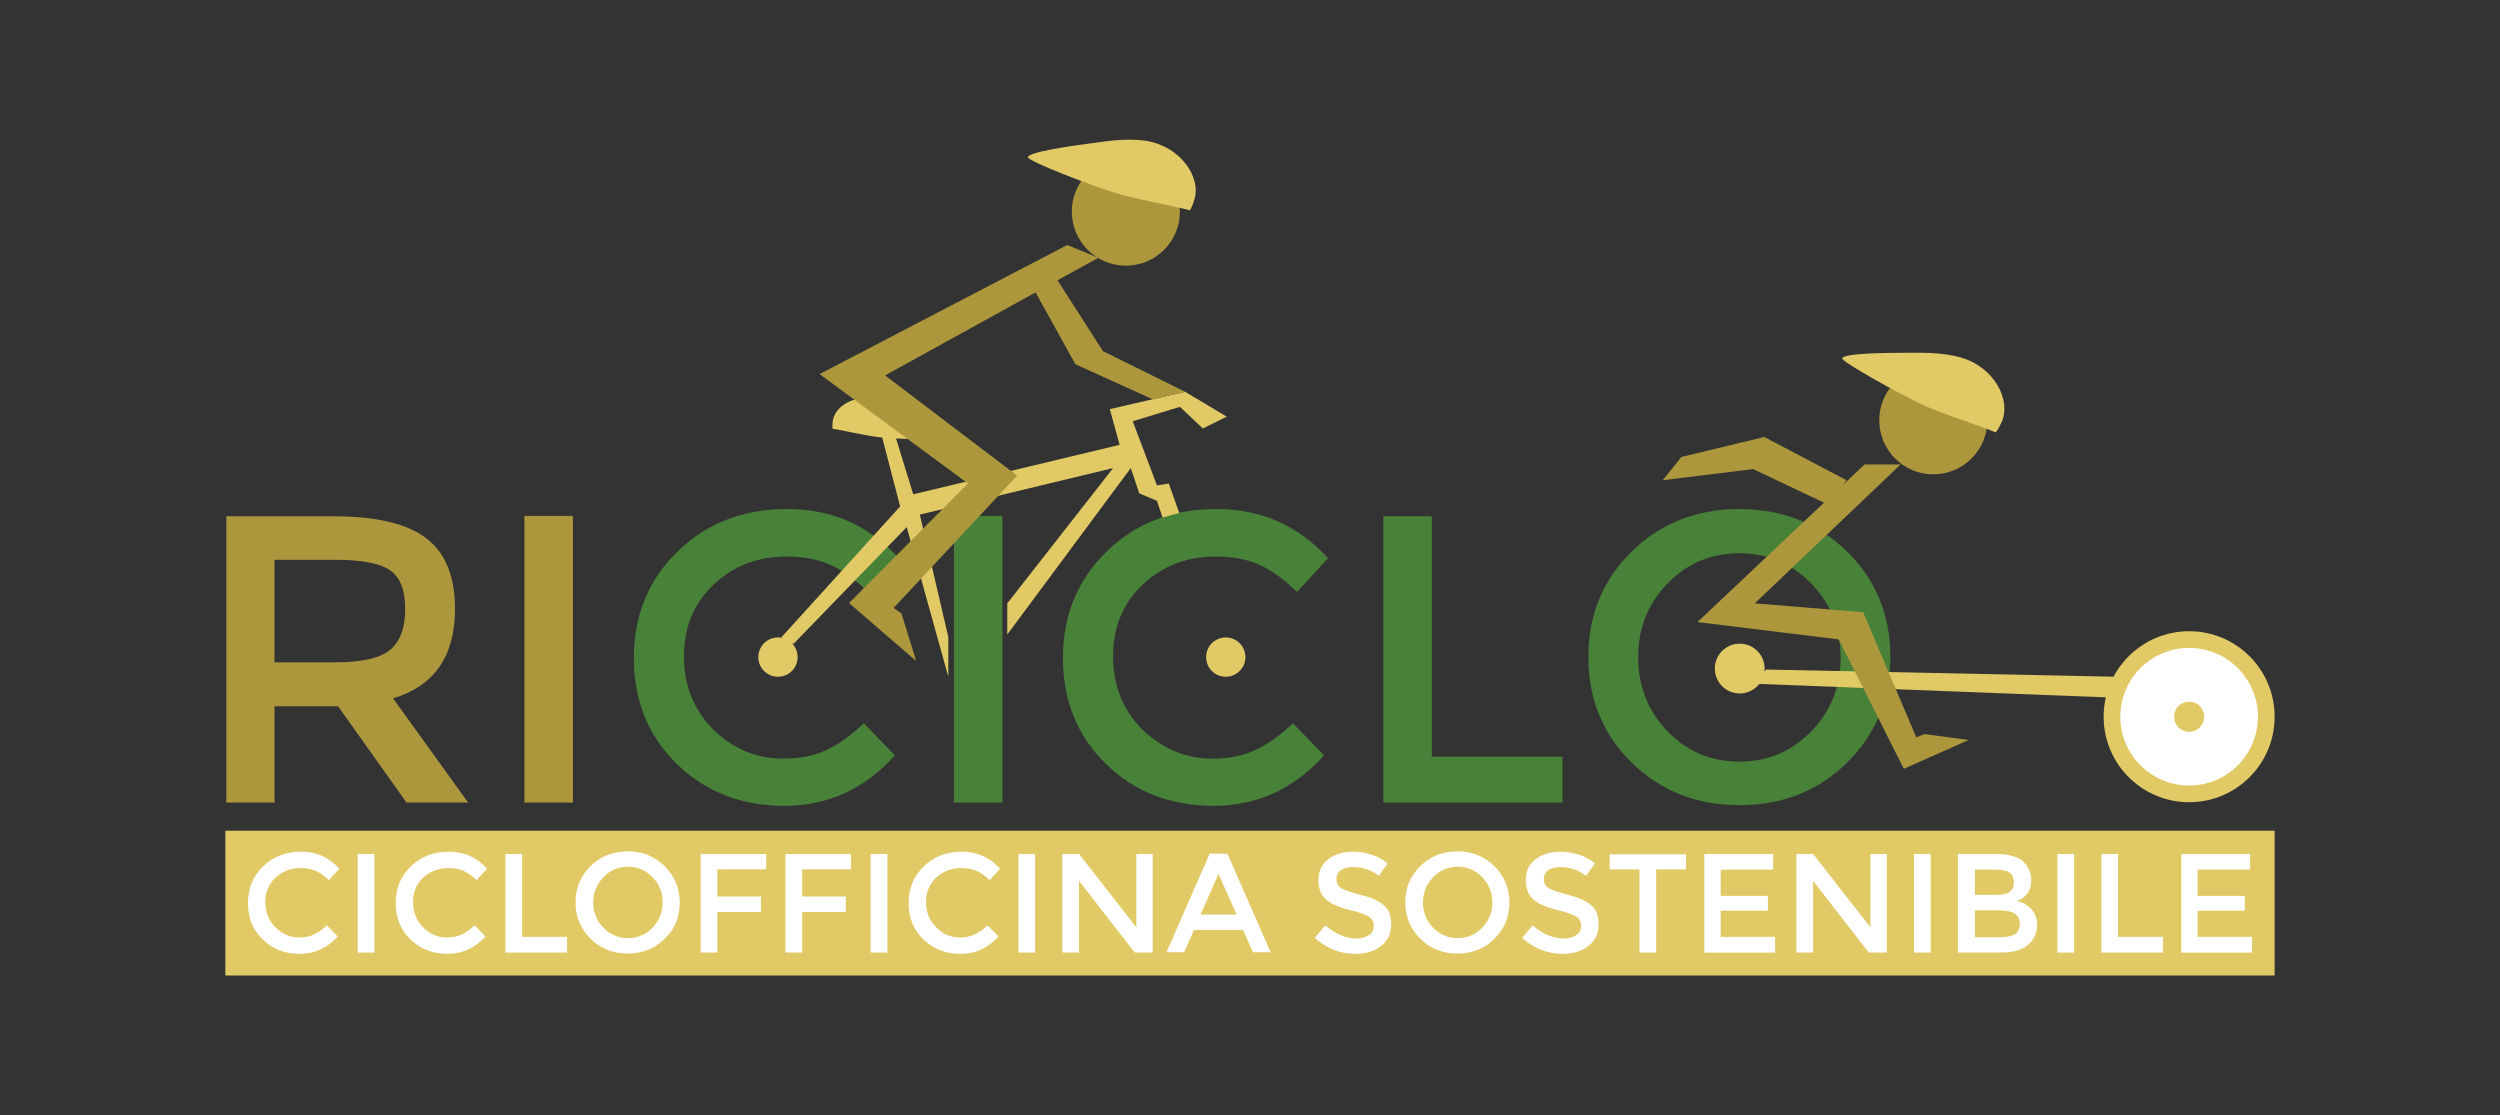 <?xml version="1.0" encoding="utf-8"?>
<!-- Generator: Adobe Illustrator 25.0.0, SVG Export Plug-In . SVG Version: 6.00 Build 0)  -->
<svg version="1.1" id="Livello_1" xmlns="http://www.w3.org/2000/svg" xmlns:xlink="http://www.w3.org/1999/xlink" x="0px" y="0px"
	 viewBox="0 0 763.2 340.4" style="enable-background:new 0 0 763.2 340.4;" xml:space="preserve">
<rect x="0" y="0" width="763.2" height="340.4" fill="#333333" stroke="none"/>
<style type="text/css">
	.st0{fill:#E1CA66;}
	.st1{fill:#AD973C;}
	.st2{fill:#488138;}
	.st3{fill:#FFFFFF;}
</style>
<g>
	<rect x="68.8" y="253.6" class="st0" width="625.6" height="44.2"/>
	<path class="st0" d="M286.7,133.9c0.4-0.9-7-5.5-9.8-7.1c-2.1-1.3-5.9-3.8-9.7-4.8c-6.4-1.7-12.5,2.1-13,6.7c-0.2,1.9,0,2.2,0,2.2
		c2.4,0.3,10.5,2.2,14.4,2.6C274.1,134,286.5,134.5,286.7,133.9z"/>
	<g>
		<g>
			<path class="st1" d="M138.9,185.9c0,14.4-6.3,23.5-18.9,27.3l22.9,31.8h-18.8l-20.9-29.4H83.8V245H69.1v-87.4h32.5
				c13.3,0,22.9,2.3,28.6,6.8C136,168.8,138.9,176,138.9,185.9z M119.2,198.3c3-2.6,4.5-6.7,4.5-12.4c0-5.7-1.5-9.6-4.6-11.8
				c-3.1-2.1-8.6-3.2-16.5-3.2H83.8v31.3h18.4C110.5,202.2,116.2,200.9,119.2,198.3z"/>
			<path class="st1" d="M160.1,157.5h14.8V245h-14.8V157.5z"/>
			<path class="st2" d="M239.1,231.6c5.1,0,9.5-0.9,13.1-2.6c3.7-1.7,7.5-4.4,11.5-8.2l9.5,9.8c-9.3,10.3-20.5,15.4-33.7,15.4
				c-13.2,0-24.2-4.3-32.9-12.8c-8.7-8.5-13.1-19.3-13.1-32.3c0-13,4.4-23.8,13.3-32.5c8.9-8.7,20.1-13,33.6-13c13.6,0,24.9,5,34,15
				l-9.4,10.3c-4.2-4-8.1-6.8-11.8-8.4c-3.7-1.6-8.1-2.4-13.1-2.4c-8.8,0-16.3,2.9-22.3,8.6c-6,5.7-9,13-9,21.9
				c0,8.9,3,16.3,8.9,22.3C223.8,228.6,230.9,231.6,239.1,231.6z"/>
			<path class="st2" d="M291.2,157.5H306V245h-14.8V157.5z"/>
			<path class="st2" d="M370.1,231.6c5.1,0,9.5-0.9,13.1-2.6c3.7-1.7,7.5-4.4,11.5-8.2l9.5,9.8c-9.3,10.3-20.5,15.4-33.7,15.4
				c-13.2,0-24.2-4.3-32.9-12.8c-8.7-8.5-13.1-19.3-13.1-32.3c0-13,4.4-23.8,13.3-32.5c8.9-8.7,20.1-13,33.6-13c13.6,0,24.9,5,34,15
				l-9.4,10.3c-4.2-4-8.1-6.8-11.8-8.4c-3.7-1.6-8.1-2.4-13.1-2.4c-8.8,0-16.3,2.9-22.3,8.6c-6,5.7-9,13-9,21.9
				c0,8.9,3,16.3,8.9,22.3C354.9,228.6,362,231.6,370.1,231.6z"/>
			<path class="st2" d="M422.3,245v-87.4h14.8v73.4H477v14H422.3z"/>
			<path class="st2" d="M563.8,232.9c-8.8,8.6-19.8,12.9-32.8,12.9c-13,0-23.9-4.3-32.8-12.9c-8.8-8.6-13.3-19.4-13.3-32.3
				c0-12.9,4.4-23.6,13.3-32.3c8.8-8.6,19.8-12.9,32.8-12.9c13,0,23.9,4.3,32.8,12.9c8.8,8.6,13.3,19.4,13.3,32.3
				C577,213.5,572.6,224.3,563.8,232.9z M553,178.2c-6-6.2-13.3-9.3-22-9.3c-8.7,0-16,3.1-22,9.3c-6,6.2-8.9,13.7-8.9,22.5
				c0,8.8,3,16.3,8.9,22.5c6,6.2,13.3,9.3,22,9.3c8.7,0,16-3.1,22-9.3c6-6.2,8.9-13.7,8.9-22.5C561.9,191.8,558.9,184.3,553,178.2z"
				/>
		</g>
	</g>
	<g>
		<path class="st3" d="M91.3,286.2c1.7,0,3.3-0.3,4.5-0.9c1.3-0.6,2.6-1.5,4-2.8l3.3,3.4c-3.2,3.5-7,5.3-11.6,5.3
			c-4.5,0-8.3-1.5-11.3-4.4c-3-2.9-4.5-6.6-4.5-11.1c0-4.5,1.5-8.2,4.6-11.2c3.1-3,6.9-4.5,11.6-4.5c4.7,0,8.5,1.7,11.7,5.2
			l-3.2,3.5c-1.4-1.4-2.8-2.3-4.1-2.9c-1.3-0.5-2.8-0.8-4.5-0.8c-3,0-5.6,1-7.7,2.9c-2.1,2-3.1,4.5-3.1,7.5c0,3.1,1,5.6,3.1,7.7
			C86.1,285.1,88.5,286.2,91.3,286.2z"/>
		<path class="st3" d="M109.2,260.7h5.1v30.1h-5.1V260.7z"/>
		<path class="st3" d="M136.4,286.2c1.7,0,3.3-0.3,4.5-0.9c1.3-0.6,2.6-1.5,4-2.8l3.3,3.4c-3.2,3.5-7,5.3-11.6,5.3
			c-4.5,0-8.3-1.5-11.3-4.4c-3-2.9-4.5-6.6-4.5-11.1c0-4.5,1.5-8.2,4.6-11.2c3.1-3,6.9-4.5,11.6-4.5c4.7,0,8.5,1.7,11.7,5.2
			l-3.2,3.5c-1.4-1.4-2.8-2.3-4.1-2.9c-1.3-0.5-2.8-0.8-4.5-0.8c-3,0-5.6,1-7.7,2.9c-2.1,2-3.1,4.5-3.1,7.5c0,3.1,1,5.6,3.1,7.7
			C131.1,285.1,133.6,286.2,136.4,286.2z"/>
		<path class="st3" d="M154.3,290.8v-30.1h5.1V286h13.7v4.8H154.3z"/>
		<path class="st3" d="M202.9,286.6c-3,3-6.8,4.5-11.3,4.5c-4.5,0-8.2-1.5-11.3-4.5c-3-3-4.6-6.7-4.6-11.1c0-4.4,1.5-8.1,4.6-11.1
			c3-3,6.8-4.5,11.3-4.5c4.5,0,8.2,1.5,11.3,4.5c3,3,4.6,6.7,4.6,11.1C207.5,280,206,283.7,202.9,286.6z M199.2,267.8
			c-2-2.1-4.6-3.2-7.5-3.2c-3,0-5.5,1.1-7.5,3.2c-2,2.1-3.1,4.7-3.1,7.7s1,5.6,3.1,7.7c2,2.1,4.6,3.2,7.5,3.2c3,0,5.5-1.1,7.5-3.2
			c2-2.1,3.1-4.7,3.1-7.7S201.3,269.9,199.2,267.8z"/>
		<path class="st3" d="M219,265.4v8.3h13.3v4.7H219v12.4h-5.1v-30.1h20l0,4.7H219z"/>
		<path class="st3" d="M244.9,265.4v8.3h13.3v4.7h-13.3v12.4h-5.1v-30.1h20l0,4.7H244.9z"/>
		<path class="st3" d="M265.8,260.7h5.1v30.1h-5.1V260.7z"/>
		<path class="st3" d="M293,286.2c1.7,0,3.3-0.3,4.5-0.9c1.3-0.6,2.6-1.5,4-2.8l3.3,3.4c-3.2,3.5-7,5.3-11.6,5.3
			c-4.5,0-8.3-1.5-11.3-4.4c-3-2.9-4.5-6.6-4.5-11.1c0-4.5,1.5-8.2,4.6-11.2c3.1-3,6.9-4.5,11.6-4.5c4.7,0,8.5,1.7,11.7,5.2
			l-3.2,3.5c-1.4-1.4-2.8-2.3-4.1-2.9c-1.3-0.5-2.8-0.8-4.5-0.8c-3,0-5.6,1-7.7,2.9c-2.1,2-3.1,4.5-3.1,7.5c0,3.1,1,5.6,3.1,7.7
			C287.7,285.1,290.2,286.2,293,286.2z"/>
		<path class="st3" d="M310.9,260.7h5.1v30.1h-5.1V260.7z"/>
		<path class="st3" d="M346.8,260.7h5.1v30.1h-5.5l-17-21.9v21.9h-5.1v-30.1h5.1l17.5,22.4V260.7z"/>
		<path class="st3" d="M364.5,283.9l-3,6.8h-5.4l13.2-30.1h5.4l13.2,30.1h-5.4l-3-6.8H364.5z M377.5,279.2l-5.5-12.4l-5.5,12.4
			H377.5z"/>
		<path class="st3" d="M413,264.7c-1.5,0-2.7,0.3-3.6,0.9c-0.9,0.6-1.4,1.5-1.4,2.7c0,1.2,0.5,2.2,1.4,2.8c0.9,0.6,3,1.3,6,2.1
			c3.1,0.7,5.4,1.8,7,3.1c1.6,1.3,2.3,3.3,2.3,6s-1,4.8-3,6.4c-2,1.6-4.6,2.5-7.8,2.5c-4.7,0-8.9-1.6-12.5-4.9l3.2-3.8
			c3,2.6,6.2,4,9.5,4c1.6,0,2.9-0.4,3.9-1.1c1-0.7,1.4-1.6,1.4-2.8s-0.5-2.1-1.4-2.7c-0.9-0.6-2.5-1.2-4.7-1.8c-2.2-0.5-3.9-1-5-1.5
			c-1.1-0.4-2.2-1-3.1-1.7c-1.8-1.3-2.7-3.4-2.7-6.2s1-4.9,3-6.4c2-1.5,4.5-2.3,7.5-2.3c1.9,0,3.8,0.3,5.7,0.9
			c1.9,0.6,3.5,1.5,4.9,2.7l-2.7,3.8c-0.9-0.8-2.1-1.5-3.6-2C416,264.9,414.5,264.7,413,264.7z"/>
		<path class="st3" d="M456.2,286.6c-3,3-6.8,4.5-11.3,4.5c-4.5,0-8.2-1.5-11.3-4.5c-3-3-4.6-6.7-4.6-11.1c0-4.4,1.5-8.1,4.6-11.1
			c3-3,6.8-4.5,11.3-4.5c4.5,0,8.2,1.5,11.3,4.5c3,3,4.6,6.7,4.6,11.1C460.8,280,459.2,283.7,456.2,286.6z M452.5,267.8
			c-2-2.1-4.6-3.2-7.5-3.2s-5.5,1.1-7.5,3.2c-2,2.1-3.1,4.7-3.1,7.7s1,5.6,3.1,7.7c2,2.1,4.6,3.2,7.5,3.2s5.5-1.1,7.5-3.2
			c2-2.1,3.1-4.7,3.1-7.7S454.5,269.9,452.5,267.8z"/>
		<path class="st3" d="M476.3,264.7c-1.5,0-2.7,0.3-3.6,0.9c-0.9,0.6-1.4,1.5-1.4,2.7c0,1.2,0.5,2.2,1.4,2.8c0.9,0.6,3,1.3,6,2.1
			c3.1,0.7,5.4,1.8,7,3.1c1.6,1.3,2.3,3.3,2.3,6s-1,4.8-3,6.4c-2,1.6-4.6,2.5-7.8,2.5c-4.7,0-8.9-1.6-12.5-4.9l3.2-3.8
			c3,2.6,6.2,4,9.5,4c1.6,0,2.9-0.4,3.9-1.1c1-0.7,1.4-1.6,1.4-2.8s-0.5-2.1-1.4-2.7c-0.9-0.6-2.5-1.2-4.7-1.8c-2.2-0.5-3.9-1-5-1.5
			c-1.1-0.4-2.2-1-3.1-1.7c-1.8-1.3-2.7-3.4-2.7-6.2s1-4.9,3-6.4c2-1.5,4.5-2.3,7.5-2.3c1.9,0,3.8,0.3,5.7,0.9
			c1.9,0.6,3.5,1.5,4.9,2.7l-2.7,3.8c-0.9-0.8-2.1-1.5-3.6-2C479.2,264.9,477.7,264.7,476.3,264.7z"/>
		<path class="st3" d="M505.6,265.4v25.4h-5.1v-25.4h-9.1v-4.6h23.3v4.6H505.6z"/>
		<path class="st3" d="M541.3,260.7v4.8h-16v8h14.4v4.5h-14.4v8h16.6v4.8h-21.6v-30.1H541.3z"/>
		<path class="st3" d="M570.9,260.7h5.1v30.1h-5.5l-17-21.9v21.9h-5.1v-30.1h5.1l17.5,22.4V260.7z"/>
		<path class="st3" d="M584.3,260.7h5.1v30.1h-5.1V260.7z"/>
		<path class="st3" d="M610.9,290.8h-13.2v-30.1h11.7c2,0,3.8,0.2,5.3,0.7c1.5,0.5,2.6,1.1,3.3,2c1.4,1.5,2.1,3.3,2.1,5.2
			c0,2.4-0.7,4.1-2.2,5.2c-0.5,0.4-0.9,0.7-1.1,0.8c-0.2,0.1-0.6,0.3-1.1,0.5c1.9,0.4,3.3,1.2,4.5,2.5c1.1,1.3,1.7,2.9,1.7,4.8
			c0,2.1-0.7,3.9-2.2,5.5C617.9,289.8,615,290.8,610.9,290.8z M602.8,273.2h6.5c3.7,0,5.5-1.2,5.5-3.7c0-1.4-0.4-2.5-1.3-3.1
			c-0.9-0.6-2.3-0.9-4.1-0.9h-6.5V273.2z M602.8,286.1h8c1.9,0,3.3-0.3,4.3-0.9c1-0.6,1.5-1.7,1.5-3.3c0-2.7-2.1-4-6.4-4h-7.3V286.1
			z"/>
		<path class="st3" d="M628.1,260.7h5.1v30.1h-5.1V260.7z"/>
		<path class="st3" d="M641.5,290.8v-30.1h5.1V286h13.7v4.8H641.5z"/>
		<path class="st3" d="M686.9,260.7v4.8h-16v8h14.4v4.5h-14.4v8h16.6v4.8h-21.6v-30.1H686.9z"/>
	</g>
	<circle class="st1" cx="343.7" cy="64.6" r="16.5"/>
	<polygon class="st0" points="238.5,194.6 274.8,154.6 267.6,127 272.6,130.8 278.8,150.9 341.8,135.8 338.8,124.9 361.8,119.6 
		374.5,127.2 367.2,130.8 360.2,124.2 345.8,128.6 353.2,148.2 356.8,147.6 360,156.6 354.9,158 353.2,152.9 347.8,150.6 
		345.2,142.9 307.5,193.7 307.5,184.2 339.8,142.9 280.8,157.1 289.5,194.5 289.5,206.6 276.8,160.9 242.2,196.6 	"/>
	<polygon class="st1" points="275.2,187.3 279.7,201.8 259.2,184.1 295.5,147.6 250.2,114.2 325.8,74.8 335.3,78.7 270.2,114.6 
		310.5,145.2 272.8,185.6 	"/>
	<circle class="st0" cx="237.5" cy="200.6" r="6"/>
	<circle class="st0" cx="374.2" cy="200.6" r="6"/>
	<polygon class="st1" points="322.8,85.5 336.7,107.2 361.8,119.6 351.9,121.9 328.3,111.2 316.1,89.2 	"/>
	<path class="st0" d="M313.8,48c0-1.6,13.6-3.5,18.9-4.2c3.9-0.5,11.1-1.8,17.2-0.8c10.5,1.7,16.9,11.1,14.7,18
		c-0.9,2.9-1.4,3.2-1.4,3.2c-3.7-1.1-16.7-3.4-22.7-5.3C332.1,56.3,313.7,49.1,313.8,48z"/>
	<polygon class="st0" points="539.2,204.4 646.2,206.6 643.2,212.9 534.7,208.7 	"/>
	<circle class="st0" cx="531.1" cy="204.1" r="7.6"/>
	<circle class="st0" cx="668.3" cy="218.8" r="26.1"/>
	<circle class="st3" cx="668.3" cy="218.8" r="21"/>
	<circle class="st0" cx="668.3" cy="218.8" r="4.6"/>
	<g>
		<polygon class="st1" points="601,225.9 581.2,234.7 561.3,195.2 518.2,189.9 569.2,141.8 580.2,141.8 535.7,184.2 568.8,186.9 
			585,225.1 587.5,224.1 		"/>
		<circle class="st1" cx="590.2" cy="128.3" r="16.5"/>
		<polygon class="st1" points="563.7,146.6 538.6,133.4 513.3,139.5 507.6,146.6 535.2,143.2 558.2,154.1 		"/>
	</g>
	<path class="st0" d="M562.4,109.4c0.3-1.6,14-1.7,19.2-1.7c4,0,11.2-0.3,17.2,1.5c10.2,3,15.3,13.2,12.2,19.8c-1.3,2.8-1.8,3-1.8,3
		c-3.5-1.6-16.1-5.6-21.8-8.2C579.5,120.1,562.3,110.5,562.4,109.4z"/>
</g>
</svg>
